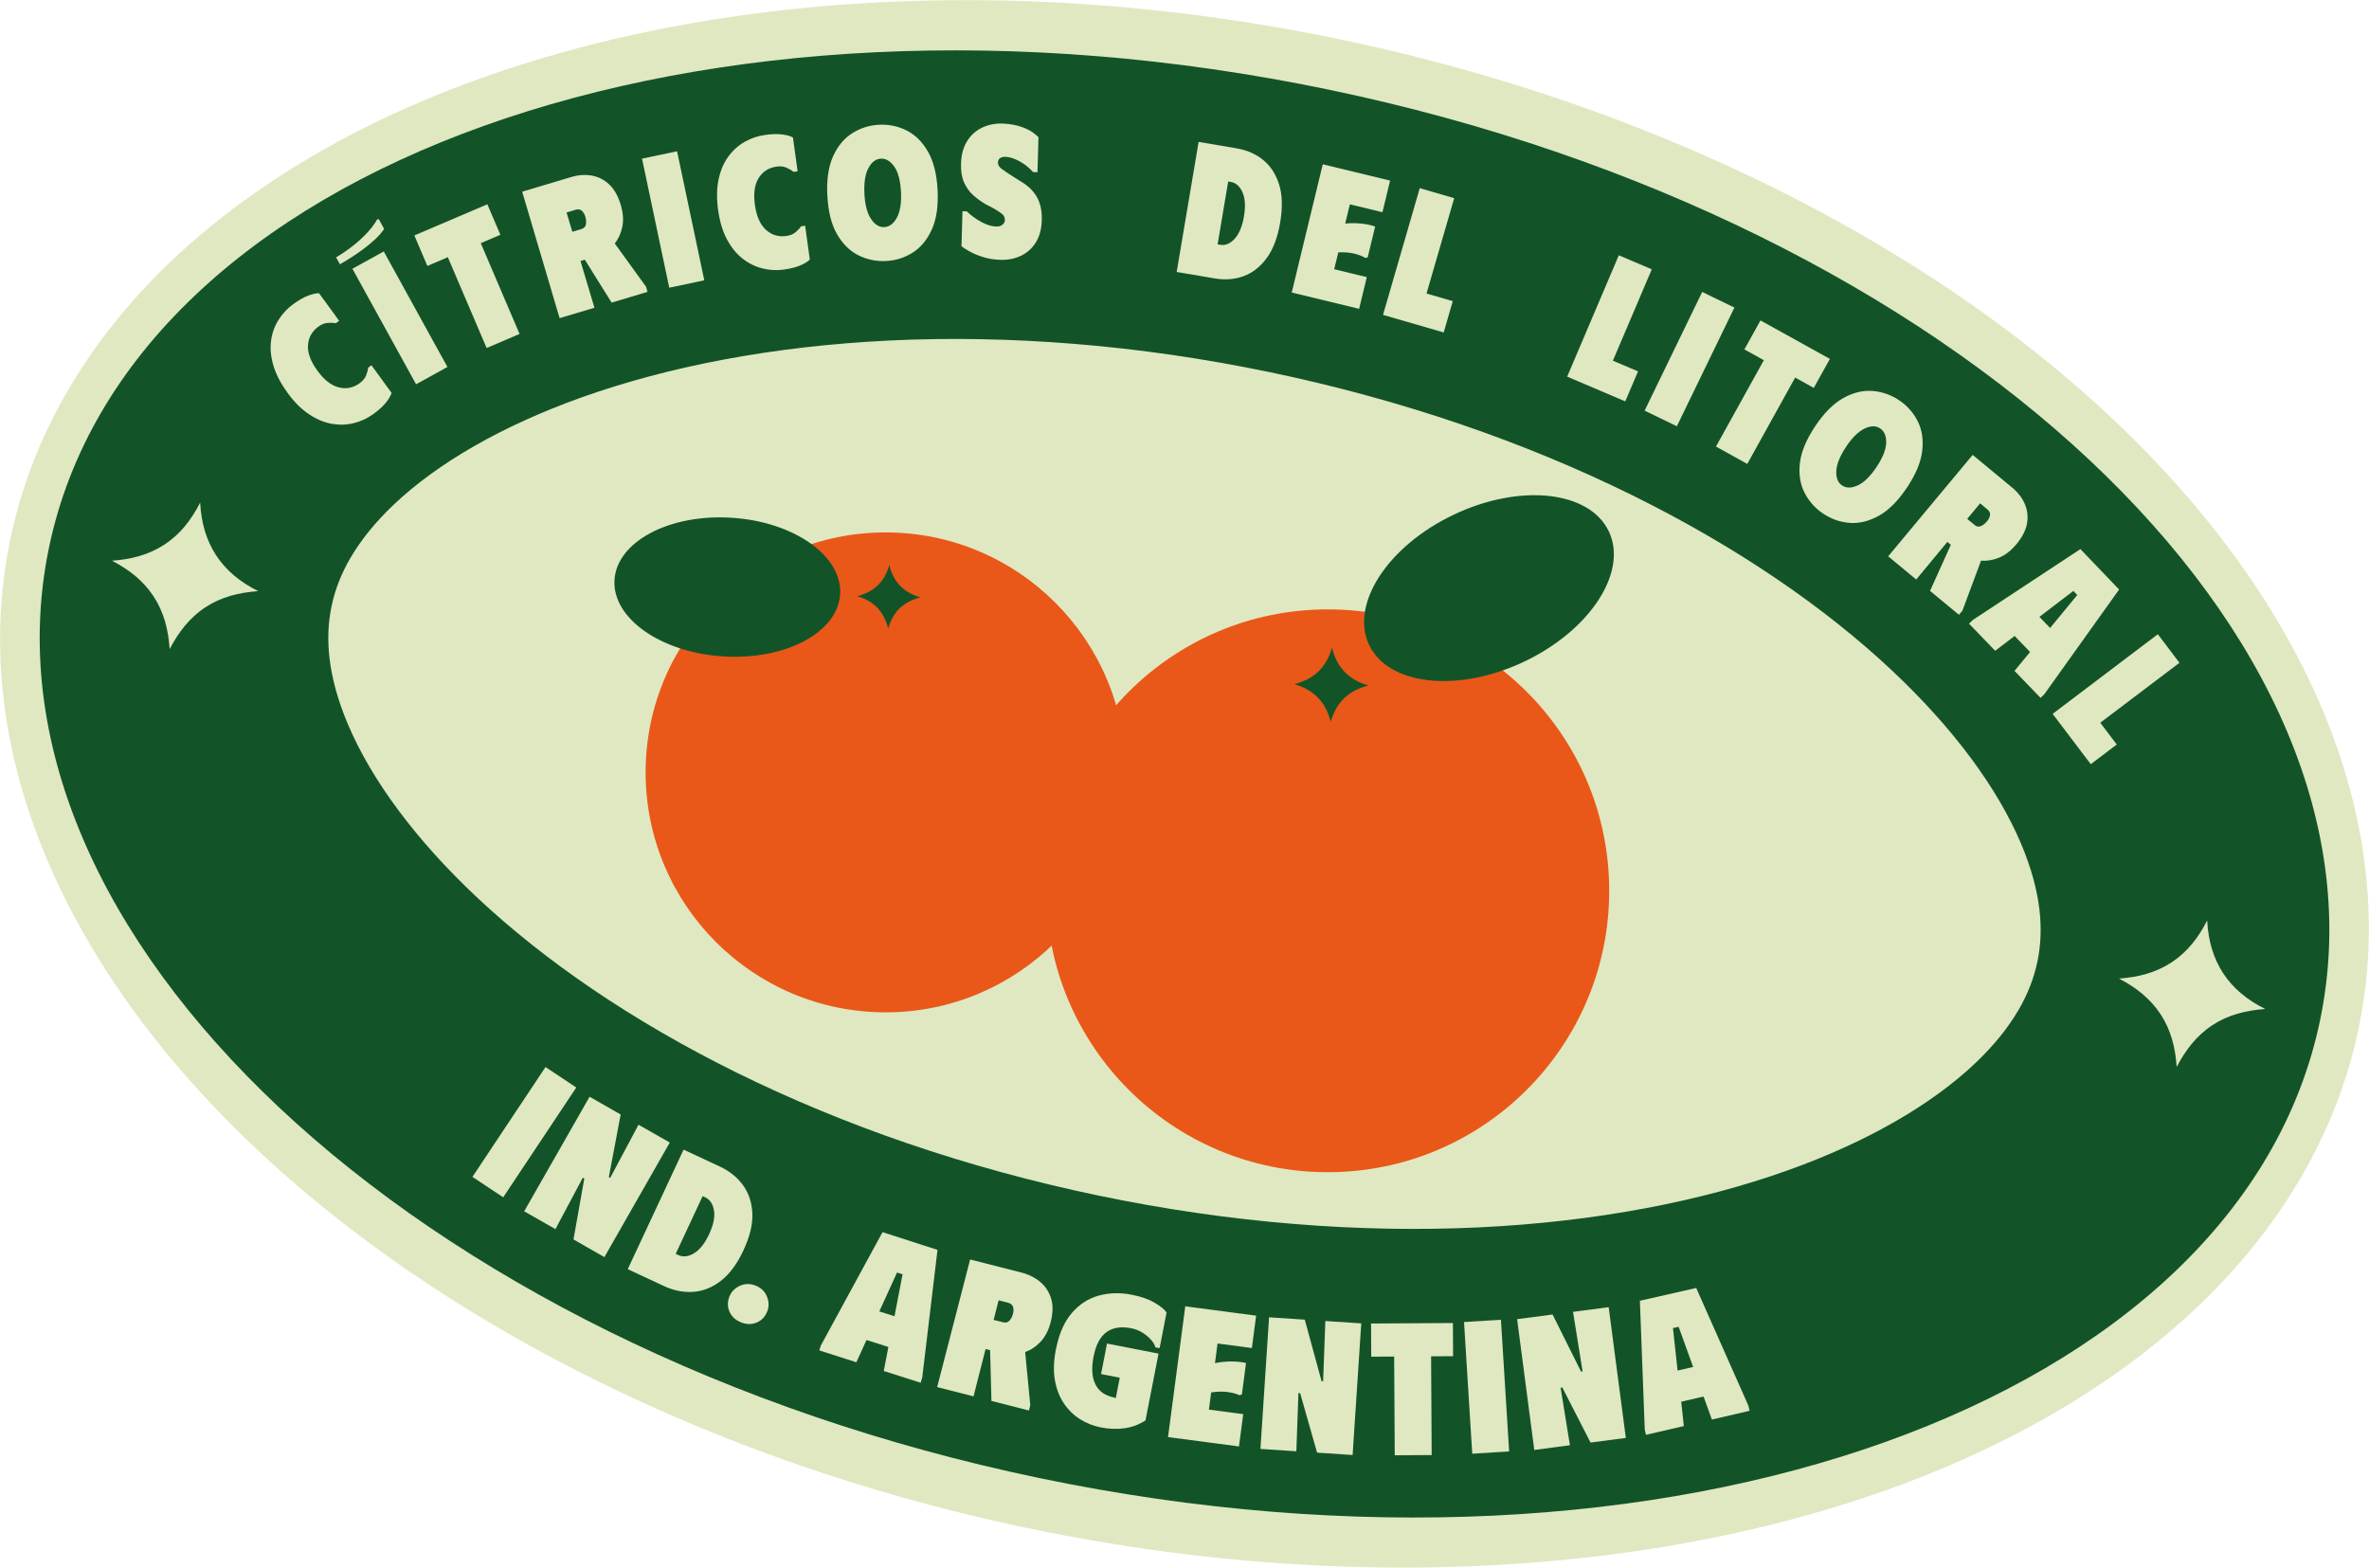 <svg xmlns="http://www.w3.org/2000/svg" id="Capa_2" data-name="Capa 2" viewBox="0 0 534.29 353.67"><defs><style>      .cls-1 {        fill: #e0e8c1;      }      .cls-1, .cls-2, .cls-3 {        stroke-width: 0px;      }      .cls-2 {        fill: #125428;      }      .cls-3 {        fill: #e95818;      }    </style></defs><g id="Capa_1-2" data-name="Capa 1"><g><ellipse class="cls-1" cx="267.15" cy="176.84" rx="171.57" ry="270.5" transform="translate(39.56 402.32) rotate(-78.24)"></ellipse><g><path class="cls-1" d="M241.17,301.57c-16.06-3.34-31.89-7.67-47.04-12.86-14.7-5.03-28.93-10.93-42.31-17.53-13.01-6.42-25.33-13.56-36.6-21.23-10.99-7.47-21.06-15.49-29.93-23.82-8.64-8.11-16.18-16.57-22.43-25.14-6.04-8.28-10.88-16.7-14.39-25.01-6.71-15.88-8.58-31.3-5.55-45.84,3.03-14.54,10.9-27.94,23.38-39.81,6.54-6.22,14.34-12.01,23.18-17.19,9.14-5.36,19.44-10.1,30.6-14.09,11.46-4.1,23.9-7.43,36.95-9.89,13.39-2.53,27.54-4.16,42.03-4.85,14.9-.71,30.3-.44,45.79.82,15.97,1.29,32.21,3.64,48.27,6.99,16.06,3.34,31.89,7.67,47.04,12.86,14.7,5.03,28.93,10.93,42.31,17.53,13.01,6.42,25.33,13.56,36.6,21.23,10.99,7.47,21.06,15.49,29.93,23.82,8.64,8.11,16.18,16.57,22.43,25.14,6.04,8.28,10.88,16.7,14.39,25.01,6.71,15.88,8.58,31.3,5.55,45.84-3.03,14.54-10.9,27.94-23.38,39.81-6.54,6.22-14.34,12.01-23.18,17.19-9.14,5.36-19.44,10.1-30.6,14.09-11.46,4.1-23.9,7.43-36.95,9.89-13.39,2.53-27.54,4.16-42.03,4.85-14.9.71-30.3.44-45.79-.82-15.97-1.29-32.21-3.64-48.27-6.99Z"></path><path class="cls-2" d="M286.48,83.97c14.74,3.07,29.25,7.04,43.14,11.79,13.38,4.58,26.32,9.94,38.45,15.92,11.67,5.76,22.67,12.13,32.7,18.95,9.58,6.51,18.31,13.45,25.95,20.63,13.67,12.84,23.74,26.36,29.12,39.1,2.18,5.16,3.57,10.14,4.12,14.8.48,4.1.34,7.94-.45,11.73-.79,3.79-2.19,7.37-4.27,10.94-2.37,4.05-5.62,8.07-9.68,11.93-10.02,9.53-24.65,17.9-42.31,24.22-9.86,3.53-20.64,6.41-32.03,8.55-11.92,2.25-24.55,3.7-37.55,4.33-13.51.65-27.51.39-41.61-.75-14.63-1.18-29.52-3.34-44.26-6.41-14.74-3.07-29.25-7.04-43.14-11.79-13.38-4.58-26.32-9.94-38.45-15.92-11.67-5.76-22.67-12.13-32.7-18.95-9.58-6.51-18.31-13.45-25.95-20.63-13.67-12.84-23.74-26.36-29.12-39.1-2.18-5.16-3.57-10.14-4.12-14.8-.48-4.1-.34-7.94.45-11.73s2.19-7.37,4.27-10.94c2.37-4.05,5.62-8.07,9.68-11.93,10.02-9.53,24.65-17.9,42.31-24.22,9.86-3.53,20.64-6.41,32.03-8.55,11.92-2.25,24.55-3.7,37.55-4.33,13.51-.65,27.51-.39,41.61.75,14.63,1.18,29.52,3.34,44.26,6.41M299.76,20.24C158.32-9.22,29.06,37.02,11.05,123.51s82.05,180.48,223.49,209.93c141.44,29.45,270.7-16.78,288.71-103.27,18.01-86.49-82.05-180.48-223.49-209.93h0Z"></path></g><g><g><circle class="cls-3" cx="199.74" cy="174.23" r="54.13"></circle><path class="cls-2" d="M200.31,141.75c-.45-1.77-1.19-3.36-2.45-4.67-1.25-1.29-2.79-2.07-4.52-2.6,1.75-.46,3.33-1.19,4.63-2.45,1.31-1.26,2.09-2.82,2.6-4.57.92,3.81,3.24,6.22,7.02,7.28-1.76.47-3.36,1.19-4.67,2.46-1.31,1.27-2.08,2.83-2.61,4.55Z"></path></g><ellipse class="cls-2" cx="164.03" cy="132.42" rx="15.67" ry="25.5" transform="translate(21.36 287.62) rotate(-86.32)"></ellipse></g><g><g><circle class="cls-3" cx="299.45" cy="200.94" r="63.48"></circle><path class="cls-2" d="M300.12,162.84c-.53-2.08-1.39-3.94-2.88-5.47-1.47-1.51-3.27-2.43-5.31-3.05,2.06-.54,3.91-1.4,5.43-2.87,1.53-1.48,2.45-3.3,3.05-5.36,1.08,4.47,3.8,7.3,8.23,8.53-2.06.55-3.94,1.39-5.48,2.88-1.54,1.48-2.44,3.32-3.06,5.34Z"></path></g><ellipse class="cls-2" cx="335.81" cy="132.65" rx="29.91" ry="18.38" transform="translate(-24.48 156.19) rotate(-25.29)"></ellipse></g><g><path class="cls-1" d="M64.81,88.54c-1.55-2.13-2.61-4.19-3.18-6.18-.57-1.99-.73-3.84-.49-5.55.24-1.72.8-3.27,1.68-4.66.88-1.39,1.98-2.57,3.31-3.54,1.28-.93,2.43-1.58,3.44-1.95,1.01-.37,1.81-.54,2.39-.51l4.53,6.22-.76.55c-.43-.11-1.01-.14-1.75-.09-.74.05-1.45.32-2.14.82-1.47,1.07-2.26,2.47-2.38,4.2-.12,1.74.59,3.66,2.12,5.76,1.52,2.09,3.12,3.34,4.82,3.77,1.7.43,3.28.11,4.74-.96.71-.52,1.19-1.11,1.45-1.79.26-.68.4-1.24.43-1.68l.76-.55,4.53,6.22c-.15.56-.55,1.27-1.2,2.11-.65.84-1.62,1.73-2.9,2.66-1.31.95-2.76,1.63-4.35,2.04-1.6.41-3.25.47-4.97.18-1.72-.29-3.44-1.01-5.17-2.15-1.73-1.14-3.37-2.78-4.92-4.91Z"></path><path class="cls-1" d="M79.48,60.62l7.07-3.9,14.36,26.06-7.07,3.9-14.36-26.06Z"></path><path class="cls-1" d="M109.91,46.08l2.94,6.88-4.42,1.89,8.75,20.48-7.43,3.17-8.75-20.48-4.61,1.97-2.94-6.88,16.46-7.03Z"></path><path class="cls-1" d="M117.77,43.24l11.04-3.3c1.63-.49,3.19-.6,4.67-.33,1.48.27,2.79.93,3.92,2,1.13,1.07,1.99,2.59,2.59,4.57.54,1.82.67,3.47.37,4.95-.3,1.48-.87,2.74-1.71,3.79l7.04,9.74.35,1.18-8.1,2.42-6.04-9.68-.98.29,3.15,10.55-7.86,2.35-8.44-28.53ZM129.08,52.28l2.04-.61c.6-.18.94-.54,1.03-1.08.09-.54.04-1.13-.15-1.75-.15-.52-.41-.94-.76-1.28-.35-.34-.83-.42-1.42-.24l-2.04.61,1.3,4.36Z"></path><path class="cls-1" d="M144.8,35.79l7.9-1.67,6.14,29.11-7.9,1.67-6.14-29.11Z"></path><path class="cls-1" d="M161.96,47.4c-.36-2.61-.32-4.93.11-6.95.44-2.02,1.16-3.73,2.19-5.13,1.02-1.4,2.25-2.51,3.68-3.32,1.43-.81,2.96-1.33,4.59-1.56,1.57-.22,2.89-.25,3.96-.1,1.07.15,1.85.38,2.35.68l1.05,7.62-.93.13c-.33-.3-.83-.6-1.5-.91-.67-.31-1.43-.4-2.27-.29-1.8.25-3.16,1.11-4.08,2.58-.93,1.47-1.21,3.5-.85,6.08.35,2.55,1.18,4.42,2.47,5.6,1.29,1.18,2.84,1.65,4.63,1.4.87-.12,1.58-.42,2.13-.9.55-.48.94-.9,1.17-1.28l.93-.13,1.05,7.62c-.4.43-1.08.86-2.05,1.29s-2.24.76-3.81.98c-1.6.22-3.2.14-4.8-.26-1.6-.39-3.09-1.12-4.47-2.19-1.38-1.07-2.56-2.51-3.54-4.34-.98-1.82-1.65-4.04-2.01-6.65Z"></path><path class="cls-1" d="M186.59,44.13c-.18-3.59.25-6.55,1.3-8.87,1.05-2.32,2.49-4.06,4.34-5.22,1.84-1.16,3.85-1.79,6.03-1.9,2.21-.11,4.28.32,6.21,1.29,1.93.97,3.54,2.55,4.81,4.76,1.27,2.21,2,5.11,2.18,8.7.18,3.59-.25,6.55-1.3,8.87-1.05,2.32-2.49,4.06-4.31,5.22-1.83,1.16-3.85,1.79-6.05,1.9-2.18.11-4.24-.32-6.19-1.29-1.95-.97-3.56-2.55-4.83-4.76-1.27-2.21-2-5.11-2.18-8.7ZM194.96,43.71c.12,2.49.62,4.38,1.48,5.67.86,1.29,1.85,1.91,2.99,1.85,1.16-.06,2.11-.77,2.85-2.14.74-1.37,1.05-3.3.92-5.79-.13-2.58-.64-4.49-1.52-5.73-.89-1.25-1.89-1.84-3.03-1.78-1.13.06-2.06.76-2.79,2.12-.73,1.36-1.03,3.29-.9,5.81Z"></path><path class="cls-1" d="M234.96,49.69c-.05,1.95-.5,3.61-1.33,4.96-.83,1.35-1.94,2.36-3.34,3.03-1.39.67-2.95.98-4.68.93-1.36-.04-2.63-.24-3.81-.6-1.18-.36-2.2-.78-3.07-1.26-.87-.48-1.49-.88-1.88-1.2l.22-7.9.98.03c.91.9,1.99,1.69,3.23,2.37,1.24.67,2.36,1.02,3.35,1.05.62.02,1.11-.12,1.46-.41.35-.29.53-.63.54-1.03.02-.57-.18-1.02-.58-1.36-.4-.34-1.06-.77-1.98-1.31l-1.97-1.03c-.89-.54-1.76-1.18-2.6-1.92-.84-.75-1.53-1.69-2.05-2.84-.52-1.15-.76-2.56-.71-4.23.06-2.04.51-3.74,1.36-5.11.85-1.36,1.97-2.38,3.36-3.05,1.39-.67,2.91-.98,4.55-.94,1.67.05,3.22.33,4.65.85,1.43.52,2.61,1.26,3.55,2.23l-.22,7.9-.98-.03c-.96-1.05-2.02-1.88-3.16-2.49-1.15-.61-2.18-.93-3.12-.96-.45-.01-.84.08-1.16.29-.32.2-.48.53-.5.99-.02.54.28,1.03.87,1.47.6.44,1.45,1.02,2.57,1.73l2.26,1.42c1.42.92,2.49,2.05,3.2,3.39.71,1.34,1.04,3.01.99,5.02Z"></path><path class="cls-1" d="M278.96,33.48c2.29.39,4.27,1.26,5.94,2.62,1.67,1.36,2.86,3.21,3.59,5.54.73,2.34.8,5.19.23,8.57-.57,3.35-1.58,6.02-3.03,8-1.46,1.98-3.19,3.34-5.21,4.08-2.02.74-4.18.91-6.47.52l-8.63-1.46,4.95-29.34,8.63,1.46ZM275.2,55.22c1.17.2,2.26-.26,3.27-1.37,1.01-1.11,1.7-2.78,2.08-5.02.39-2.29.28-4.11-.33-5.47-.61-1.35-1.48-2.13-2.63-2.32l-.59-.1-2.39,14.17.59.1Z"></path><path class="cls-1" d="M313.52,40.72l-1.73,7.15-7.35-1.78-1.05,4.34c1.19-.12,2.39-.12,3.59,0,1.2.11,2.25.34,3.16.68l-1.68,6.94-.51.14c-.71-.43-1.59-.77-2.64-1.01-1.05-.24-2.21-.32-3.48-.25l-.92,3.8,7.35,1.78-1.73,7.15-15.2-3.68,7-28.92,15.2,3.68Z"></path><path class="cls-1" d="M320.21,42.45l7.76,2.25-6.24,21.51,5.92,1.72-2.05,7.06-13.68-3.96,8.28-28.58Z"></path><path class="cls-1" d="M365.1,57.59l7.43,3.16-8.77,20.61,5.67,2.41-2.88,6.77-13.1-5.58,11.65-27.38Z"></path><path class="cls-1" d="M383.9,65.86l7.27,3.52-12.98,26.77-7.27-3.52,12.98-26.77Z"></path><path class="cls-1" d="M412.7,80.96l-3.63,6.54-4.2-2.33-10.8,19.48-7.06-3.92,10.8-19.48-4.39-2.43,3.63-6.54,15.65,8.68Z"></path><path class="cls-1" d="M409.38,96.15c2-2.99,4.11-5.11,6.33-6.35,2.22-1.24,4.42-1.78,6.59-1.61,2.17.17,4.16.86,5.98,2.07,1.84,1.23,3.25,2.81,4.22,4.74.98,1.93,1.32,4.16,1.03,6.69-.29,2.53-1.44,5.29-3.44,8.29-2,2.99-4.11,5.11-6.33,6.35-2.23,1.24-4.42,1.78-6.57,1.62-2.16-.16-4.15-.86-5.99-2.08-1.82-1.21-3.22-2.79-4.21-4.72-.99-1.94-1.34-4.17-1.05-6.7.29-2.53,1.44-5.29,3.44-8.29ZM416.35,100.8c-1.38,2.07-2.12,3.89-2.2,5.43-.08,1.55.35,2.64,1.29,3.27.97.64,2.15.64,3.57-.02,1.41-.66,2.81-2.03,4.19-4.1,1.43-2.14,2.16-3.98,2.2-5.51.03-1.53-.42-2.61-1.37-3.24-.94-.63-2.11-.62-3.5.04-1.39.66-2.79,2.03-4.19,4.13Z"></path><path class="cls-1" d="M444.91,102.62l8.87,7.34c1.31,1.08,2.27,2.32,2.87,3.7.6,1.38.78,2.84.52,4.37-.26,1.53-1.05,3.1-2.37,4.69-1.21,1.46-2.51,2.48-3.91,3.06-1.4.57-2.76.8-4.1.69l-4.19,11.26-.79.95-6.52-5.39,4.69-10.4-.79-.65-7.02,8.48-6.32-5.23,19.04-22.87ZM443.68,117.05l1.64,1.36c.48.4.97.48,1.47.25.5-.23.96-.59,1.38-1.1.34-.41.56-.86.64-1.34.09-.48-.11-.92-.59-1.32l-1.64-1.36-2.9,3.5Z"></path><path class="cls-1" d="M444.08,140.68l.86-.83,24.26-15.99,8.73,9.12-16.86,23.61-.86.83-5.87-6.09,3.51-4.26-3.48-3.61-4.39,3.34-5.9-6.12ZM459.95,139.14l2.42,2.51,6.12-7.43-.88-.92-7.65,5.84Z"></path><path class="cls-1" d="M486.67,143.07l4.87,6.44-17.86,13.52,3.72,4.91-5.86,4.44-8.6-11.35,23.72-17.96Z"></path><path class="cls-1" d="M85.06,49.53l.36-.11,1.21,2.21c-.48.76-1.14,1.53-1.99,2.32-.85.79-1.77,1.55-2.75,2.28-.99.73-1.95,1.39-2.88,1.97-.93.59-1.71,1.06-2.35,1.41l-.86-1.57c.9-.5,1.95-1.19,3.14-2.08,1.2-.89,2.35-1.89,3.46-3.02,1.11-1.12,2-2.26,2.65-3.43Z"></path></g><path class="cls-1" d="M38.26,146.41c-.28-4.32-1.28-8.32-3.64-11.91-2.33-3.54-5.56-6.04-9.36-8.02,4.27-.3,8.26-1.3,11.83-3.64,3.59-2.35,6.09-5.62,8.05-9.47.47,9.24,4.79,15.86,13.09,19.97-4.29.32-8.31,1.28-11.91,3.65-3.6,2.36-6.07,5.65-8.06,9.42Z"></path><path class="cls-1" d="M490.91,240.67c-.28-4.32-1.28-8.32-3.64-11.91-2.33-3.54-5.56-6.04-9.36-8.02,4.27-.3,8.26-1.3,11.83-3.64,3.59-2.35,6.09-5.62,8.05-9.47.47,9.24,4.79,15.86,13.09,19.97-4.29.32-8.31,1.28-11.91,3.65-3.6,2.36-6.07,5.65-8.06,9.42Z"></path><g><path class="cls-1" d="M123.03,240.7l6.94,4.61-16.48,24.77-6.94-4.61,16.48-24.77Z"></path><path class="cls-1" d="M144.01,253.71l7.05,4.02-14.75,25.84-6.97-3.98,2.44-13.73-.34-.2-6.17,11.6-7.05-4.02,14.75-25.84,7.01,4-2.67,14.14.3.17,6.4-12.01Z"></path><path class="cls-1" d="M162.36,263.15c2.17,1.01,3.91,2.41,5.21,4.19,1.3,1.78,2,3.9,2.11,6.36.11,2.46-.56,5.24-2.01,8.35-1.44,3.08-3.14,5.38-5.1,6.88-1.96,1.51-4.04,2.33-6.24,2.48-2.2.15-4.38-.29-6.56-1.3l-8.19-3.82,12.59-26.96,8.19,3.82ZM152.95,283.1c1.11.52,2.31.38,3.6-.41,1.29-.79,2.41-2.21,3.37-4.27.98-2.1,1.35-3.9,1.11-5.37-.25-1.48-.91-2.47-2-2.97l-.56-.26-6.08,13.02.56.26Z"></path><path class="cls-1" d="M173.02,295.87c-.49,1.21-1.3,2.03-2.41,2.48-1.11.45-2.28.42-3.5-.07-1.25-.51-2.11-1.31-2.59-2.41-.48-1.1-.48-2.25.01-3.46.44-1.08,1.23-1.87,2.37-2.38,1.14-.51,2.33-.52,3.58,0,1.22.5,2.06,1.33,2.51,2.49.46,1.17.46,2.29.03,3.36Z"></path><path class="cls-1" d="M184.78,304.62l.36-1.13,13.9-25.55,12.4,4-3.45,28.84-.36,1.13-8.31-2.65,1.04-5.42-4.93-1.57-2.29,5.02-8.36-2.67ZM198.31,295.82l3.43,1.09,1.82-9.46-1.25-.4-3.99,8.76Z"></path><path class="cls-1" d="M218.79,284.1l11.52,2.94c1.7.43,3.14,1.15,4.32,2.15,1.18,1,1.99,2.26,2.44,3.76.45,1.5.41,3.26-.1,5.26-.47,1.84-1.22,3.31-2.26,4.42-1.04,1.11-2.2,1.89-3.5,2.35l1.15,12-.3,1.19-8.46-2.16-.3-11.44-1.02-.26-2.72,10.67-8.2-2.09,7.44-28.81ZM224.09,297.73l2.12.54c.62.16,1.12.03,1.48-.39.36-.42.63-.94.79-1.58.13-.52.13-1.02,0-1.49-.14-.47-.52-.79-1.14-.95l-2.12-.54-1.12,4.41Z"></path><path class="cls-1" d="M238.16,304.35c.68-3.48,1.87-6.2,3.58-8.18,1.71-1.98,3.74-3.28,6.08-3.92,2.34-.64,4.81-.71,7.39-.2,2.12.41,3.86,1.02,5.21,1.82,1.35.8,2.24,1.53,2.68,2.19l-1.57,8.05-.95-.18c-.13-.55-.46-1.11-.98-1.71-.53-.59-1.17-1.13-1.94-1.61-.77-.48-1.63-.82-2.58-1-2.24-.44-4.08-.15-5.51.87-1.44,1.02-2.42,2.88-2.94,5.58-.5,2.56-.36,4.63.42,6.21.78,1.58,2.19,2.57,4.22,2.97.13.11.26.14.39.08l.89-4.55-4.22-.82,1.34-6.88,11.62,2.27-2.94,15.06c-1.47.96-3.05,1.55-4.75,1.78s-3.48.17-5.35-.2c-1.66-.32-3.21-.94-4.65-1.84-1.43-.9-2.65-2.08-3.64-3.55-1-1.46-1.67-3.21-2.04-5.25-.36-2.03-.29-4.36.22-6.97Z"></path><path class="cls-1" d="M283.3,296.79l-.96,7.29-7.74-1.02-.58,4.42c1.21-.24,2.44-.36,3.68-.37,1.24,0,2.34.11,3.32.35l-.93,7.08-.51.19c-.78-.36-1.72-.61-2.82-.74-1.1-.13-2.3-.1-3.6.1l-.51,3.88,7.74,1.02-.96,7.29-16-2.11,3.89-29.5,16,2.11Z"></path><path class="cls-1" d="M298.91,297.99l8.1.53-1.95,29.69-8.01-.53-3.82-13.41-.39-.03-.47,13.13-8.1-.53,1.95-29.69,8.05.53,3.79,13.88.35.02.5-13.6Z"></path><path class="cls-1" d="M327.68,298.44l.04,7.48-4.96.03.13,22.27-8.33.05-.13-22.27-5.17.03-.04-7.48,18.46-.11Z"></path><path class="cls-1" d="M330.19,298.22l8.32-.52,1.85,29.7-8.32.52-1.85-29.7Z"></path><path class="cls-1" d="M354.77,295.92l8.04-1.06,3.87,29.5-7.96,1.04-6.36-12.41-.39.05,2.1,12.97-8.04,1.06-3.87-29.5,8-1.05,6.42,12.88.35-.05-2.16-13.43Z"></path><path class="cls-1" d="M371.22,323.64l-.27-1.16-1.1-29.06,12.7-2.89,11.77,26.55.27,1.16-8.5,1.97-1.88-5.19-5.04,1.17.59,5.49-8.55,1.98ZM378.36,309.16l3.5-.81-3.27-9.06-1.28.3,1.04,9.57Z"></path></g></g></g></svg>